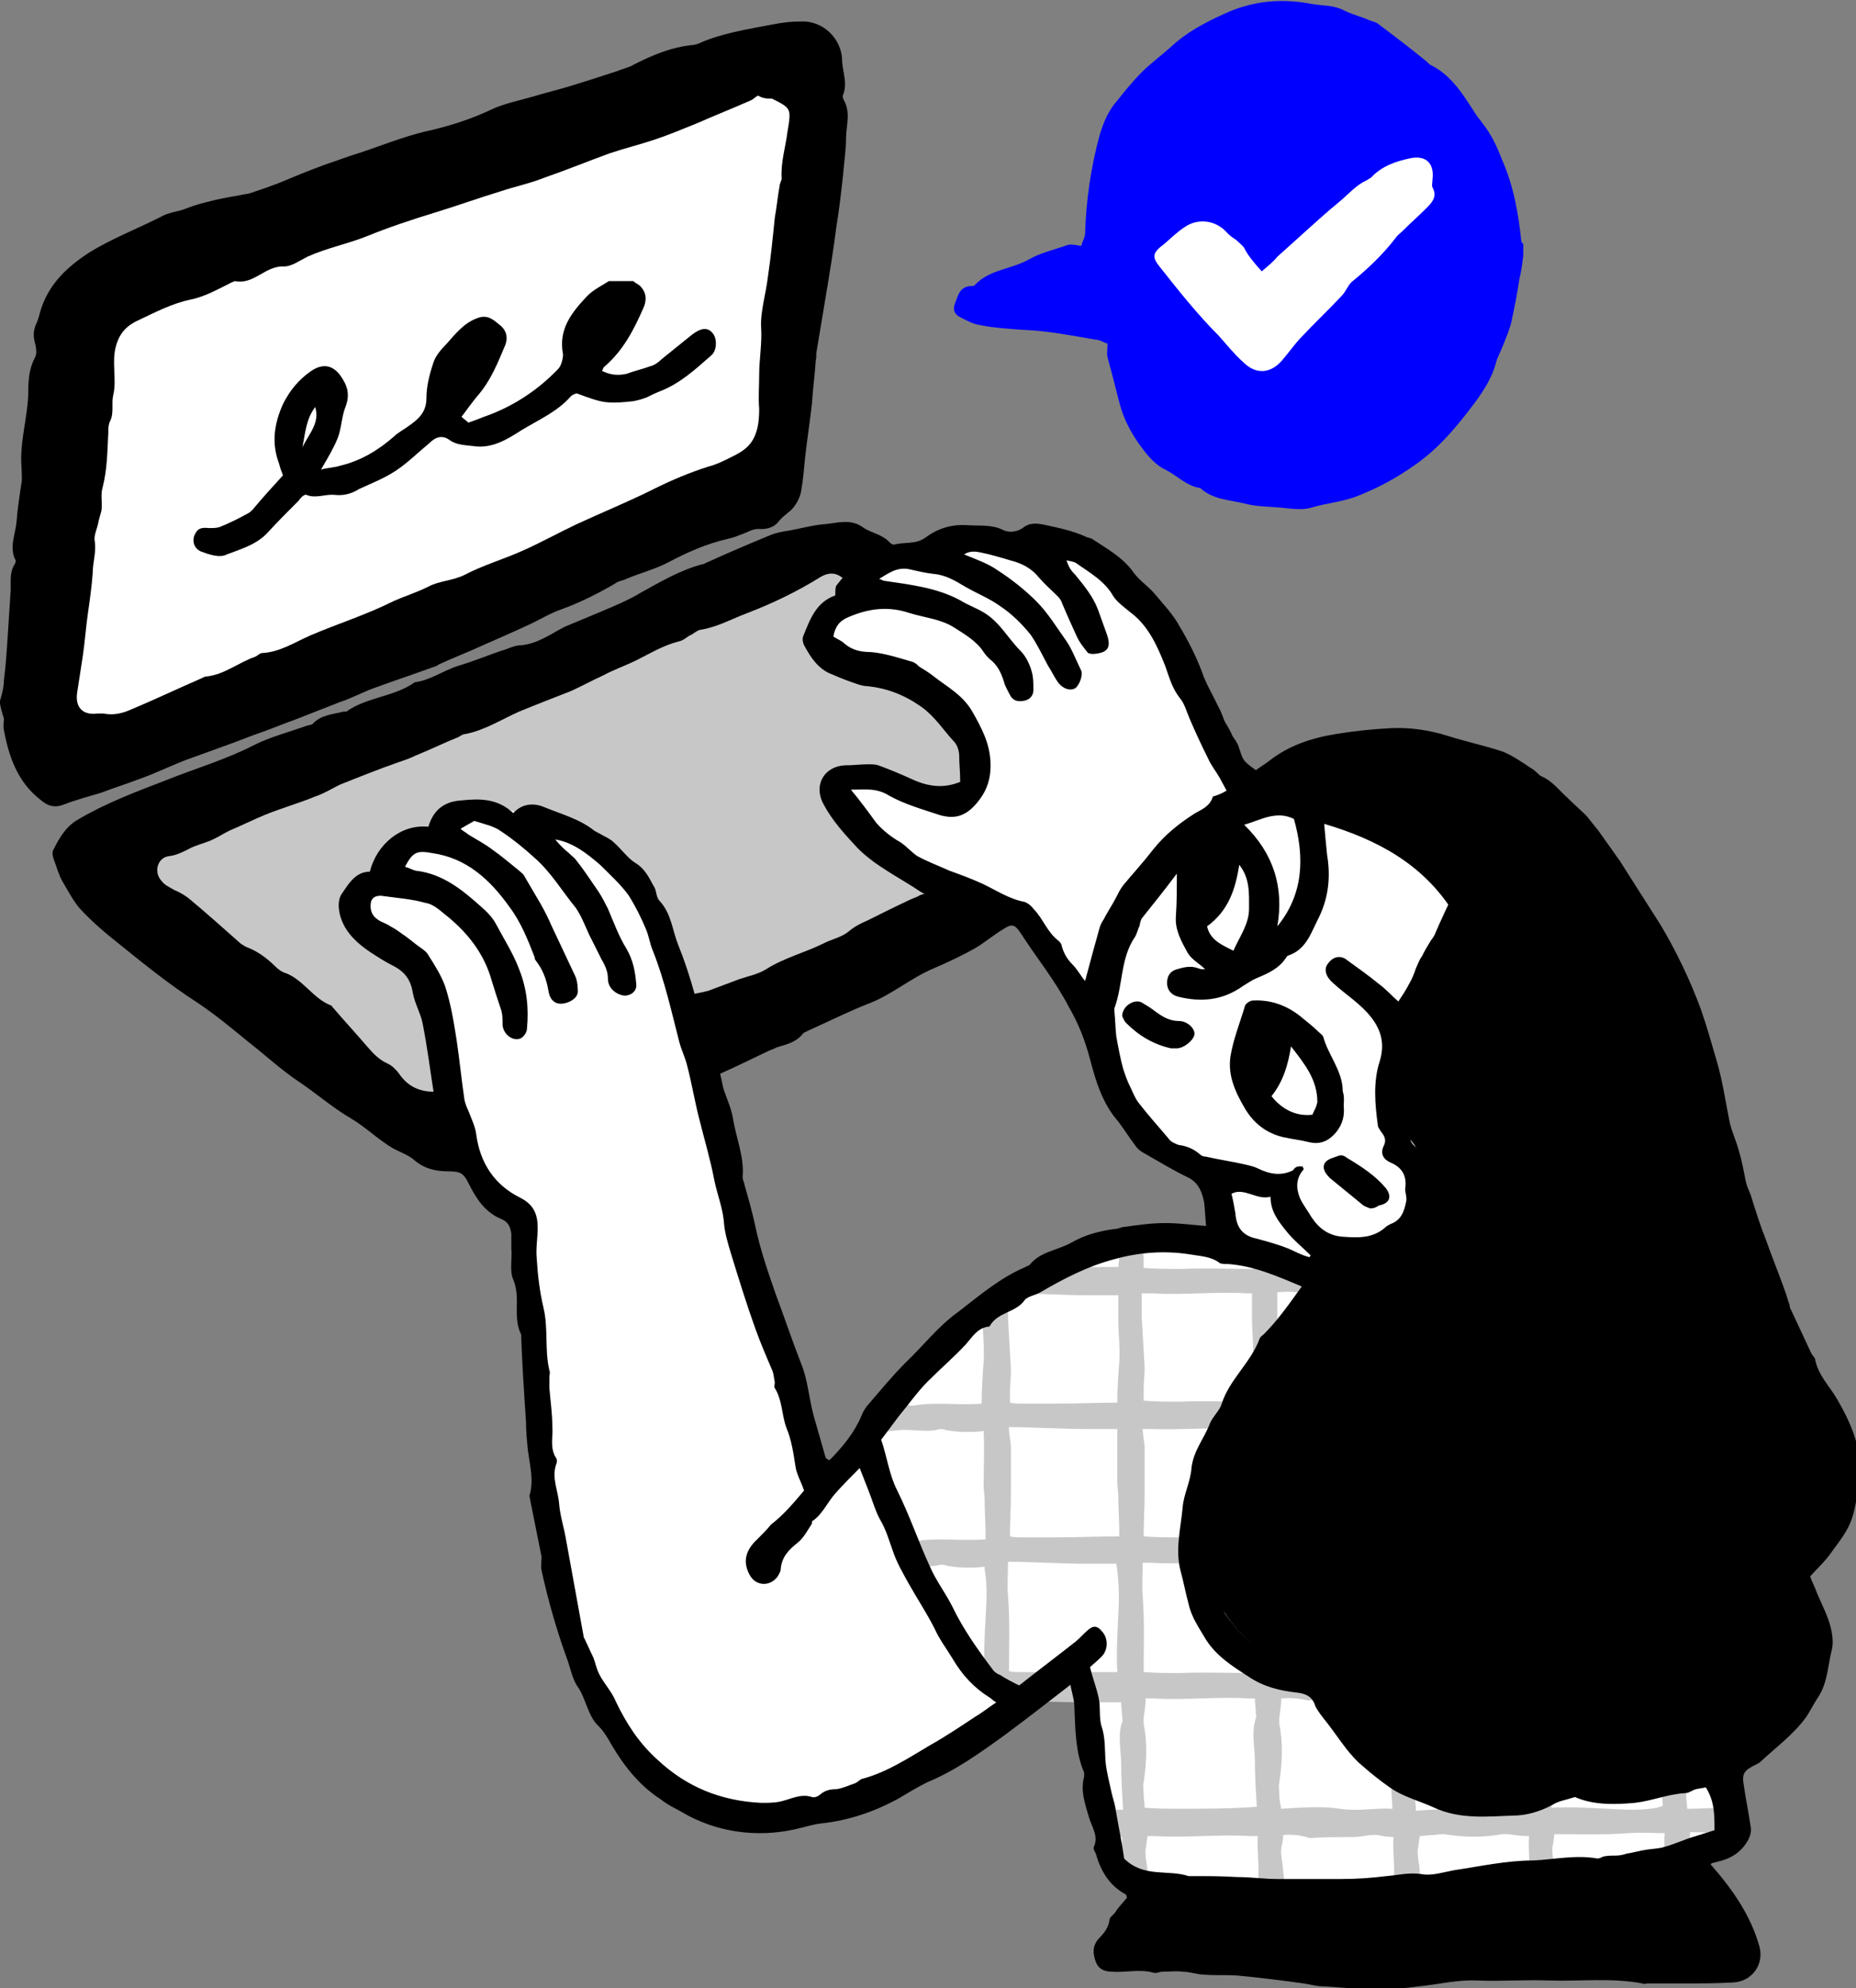 <svg xmlns="http://www.w3.org/2000/svg" xmlns:xlink="http://www.w3.org/1999/xlink" id="_x3C_Layer_x3E_" x="0px" y="0px" viewBox="0 0 190.2 203.7" style="enable-background:new 0 0 190.2 203.7;" xml:space="preserve"><rect x="0" y="0" width="190.2" height="203.7" fill="#808080" stroke="none"/><style type="text/css">	.st0{fill:#FFFFFF;}	.st1{fill:#C7C7C7;}	.st2{fill:#0000FF;}	.st3{opacity:0.25;fill:#FFFFFF;}	.st4{opacity:0.37;fill:#FFFFFF;}</style><g>	<path class="st2" d="M156.1,25v1.2c-0.1,0.8-0.2,1.6-0.4,2.4c-0.2,1.4-0.5,2.9-0.8,4.3c-0.2,0.9-0.6,1.8-1,2.8  c-0.2,0.5-0.5,1-0.6,1.5c-0.4,1.5-1.3,2.9-2.2,4.1c-1.8,2.4-3.7,4.7-6.2,6.4c-1.7,1.2-3.5,2.2-5.5,3c-1.6,0.7-3.3,0.8-5,1.3  c-1,0.3-2.1,0.1-3.2,0c-1.2-0.1-2.5-0.1-3.6-0.4c-1.6-0.4-3.3-0.4-4.6-1.6c-1.4-0.2-2.4-1.3-3.6-1.9c-0.7-0.3-1.4-1-1.9-1.6  c-1.3-1.6-2.3-3.3-2.8-5.3c-0.4-1.6-0.8-3.1-1.2-4.6c-0.1-0.4,0-0.9,0-1.4c-0.4-0.1-0.8-0.4-1.2-0.4c-2.4-0.4-4.8-0.9-7.3-1  c-1.5-0.1-3.1-0.2-4.6-0.5c-0.7-0.1-1.4-0.5-2-0.8c-0.6-0.3-0.8-0.8-0.5-1.5c0.3-0.8,0.5-1.7,1.7-1.7c0.1,0,0.2,0,0.3-0.1  c1.5-1.6,3.7-1.6,5.5-2.6c1.2-0.7,2.6-1,4-1.5c0.4-0.1,0.9,0,1.4,0.1c0.1-0.4,0.4-0.9,0.4-1.3c0.1-3.4,0.6-6.8,1.5-10.1  c0.4-1.3,0.9-2.5,1.8-3.5c0.8-1,1.6-2,2.5-2.9c0.9-0.9,2-1.7,3-2.6c1.6-1.5,3.5-2.5,5.5-3.4c2.8-1.3,5.8-1.6,8.9-1  c1.1,0.2,2.3,0.1,3.4,0.7c0.8,0.4,1.7,0.6,2.6,1c0.3,0.1,0.7,0.2,0.9,0.4c1.6,1.2,3.3,2.5,4.9,3.8c0.1,0.1,0.2,0.2,0.3,0.3  c2.3,1.1,3.5,3.2,4.8,5.2c0.2,0.3,0.4,0.5,0.6,0.8c0.9,1.1,1.5,2.4,2,3.7c1.2,2.7,1.7,5.5,2,8.4C155.9,24.8,156,24.9,156.1,25z"></path>	<path class="st0" d="M129.3,27.8c0.7-0.6,1.2-1,1.6-1.5c1-0.9,2-1.8,3-2.7c1-0.9,2.1-1.9,3.2-2.8c1-0.8,1.8-1.8,2.9-2.3  c0.2-0.1,0.3-0.2,0.5-0.3c1.1-1.2,2.6-1.7,4.1-2c1.6-0.3,2.4,0.6,2.2,2.2c0,0.3-0.1,0.6,0,0.8c0.5,0.9,0,1.5-0.6,2.1  c-0.8,0.8-1.6,1.5-2.4,2.3c-0.3,0.3-0.6,0.5-0.8,0.8c-1.3,1.7-2.9,3.2-4.5,4.5c-0.4,0.4-0.6,1-1,1.4c-1.3,1.4-2.8,2.8-4.1,4.2  c-0.7,0.7-1.3,1.6-2,2.4c-1.2,1.4-2.7,1.5-4,0.2c-0.9-0.8-1.7-1.8-2.5-2.7c-2.2-2.2-4.1-4.6-6-7c-0.9-1.1-0.8-1.5,0.4-2.4  c0.7-0.6,1.4-1.3,2.2-1.8c1.4-0.9,3.2-0.6,4.3,0.7c0.3,0.3,0.6,0.5,0.9,0.7c0.3,0.3,0.6,0.5,0.8,0.8  C127.9,26.2,128.5,26.9,129.3,27.8z"></path>	<path d="M88,55.4c-2.3-0.4-10.3,0.7-27.6,8.8C43,72.2,8.8,84.8,7.7,86.1c-1.2,1.3-1.8,3.3,1.8,6.7c3.6,3.4,32.6,26.4,35.7,26.3  c3.1-0.1,50.6-21.7,55.6-24.3c4.9-2.7,16.4-10.2,15.4-13.1C115,78.7,89.6,55.7,88,55.4z"></path>	<path d="M82.5,4c3.1,0.1,4.2,5.8,2.2,19.9c-1.9,14-2.4,26.3-4.5,27.5c-2.1,1.2-47.9,19.4-55.1,22.5C18,77,7.4,82.8,3.9,79.6  c-3.4-3.3-0.1-44.7,1.5-47.6c1.6-3,4.5-7.2,14.2-9.6C29.3,20,77.5,3.8,82.5,4z"></path>	<path class="st0" d="M79.1,10.1c2,1,2,1,1.6,3.4c-0.2,1.6-0.7,3.1-0.6,4.8c0,0.2-0.2,0.5-0.2,0.7c-0.2,1.1-0.3,2.2-0.5,3.3  c-0.2,2-0.4,4-0.7,6c-0.2,1.8-0.8,3.6-0.7,5.3c0.1,1.6-0.2,3.2-0.2,4.8c0,1.2-0.1,2.3,0,3.5c0,1.5-0.2,3.2-1.6,4.2  c-0.4,0.3-0.8,0.5-1.2,0.7c-0.8,0.4-1.6,0.8-2.4,1c-1.9,0.6-3.8,1.4-5.6,2.3c-2.6,1.3-5.3,2.4-7.9,3.6c-1.9,0.9-3.7,1.9-5.5,2.7  c-2,0.9-4.1,1.5-6,2.5c-1.2,0.6-2.6,0.6-3.7,1.2c-1.2,0.6-2.5,1-3.6,1.5c-2.8,1.4-5.7,2.3-8.5,3.5c-1.6,0.7-3.1,1.7-4.9,1.8  c-0.3,0-0.5,0.3-0.8,0.4c-1.7,0.6-3.1,1.8-4.9,2c-0.3,0-0.5,0.2-0.8,0.3c-2.3,1-4.6,2.1-7,3.1c-0.9,0.4-1.8,0.6-2.8,0.4  c-0.2,0-0.4,0-0.6,0c-1.5,0.2-2.3-0.6-2.1-2.1c0.2-1.3,0.4-2.6,0.6-3.9c0.2-1.4,0.3-2.8,0.5-4.2c0.2-1.4,0.4-2.8,0.5-4.2  c0-1.1,0.4-2.2,0.2-3.3c-0.1-0.6,0.3-1.3,0.4-2c0.1-0.4,0.2-0.7,0.3-1.1c0.1-0.8-0.1-1.6,0.1-2.3c0.5-1.9,0.5-3.8,0.6-5.7  c0-0.4,0-0.8,0.2-1.2c0.4-0.8,0.1-1.8,0.3-2.6c0.4-1.7-0.2-3.4,0.3-5.1c0.4-1.4,1.2-2.1,2.3-2.6c1.7-0.8,3.4-1.7,5.3-2.1  c1.5-0.3,2.9-1.1,4.3-1.8c0.1,0,0.2-0.1,0.3-0.1c1.9,0.4,3.1-1.6,5-1.5c0.8,0,1.6-0.6,2.4-1c2-0.9,4.1-1.3,6.1-2.1  c2.2-0.9,4.6-1.7,6.9-2.4c2.3-0.7,4.5-1.5,6.8-2.2c1.5-0.5,3-0.8,4.5-1.4c2.3-0.8,4.5-1.7,6.7-2.5c1.5-0.5,3.1-0.9,4.6-1.4  c1.5-0.5,2.9-1.1,4.4-1.7c1.8-0.8,3.6-1.5,5.4-2.3c0.3-0.1,0.5-0.4,0.8-0.5C78.2,10.1,78.6,10.1,79.1,10.1z"></path>	<path class="st1" d="M109.3,82.5c-1.8,0.9-3.6,1.8-5.3,2.8c-1.5,0.9-2.9,1.8-4.3,2.8c-0.4,0.3-0.8,0.8-1.3,1  c-0.7,0.3-1.1,0.9-1.6,1.4c-0.7,0.6-1.6,0.9-2.5,1.2c-0.3,0.2-0.7,0.3-1.1,0.5c-1.5,0.7-2.9,1.4-4.3,2.1c-0.7,0.3-1.3,0.6-1.9,1.1  c-0.7,0.6-1.7,0.8-2.5,1.2c-2,1-4.1,1.5-6,2.7c-0.8,0.5-1.8,0.7-2.7,1c-1.1,0.4-2.1,0.8-3.2,1.2c-0.7,0.2-1.5,0.3-2.3,0.5  c-1.2,0.4-2.3,0.8-3.4,1.3c-2,0.9-4,1.8-5.9,2.7c-2,0.9-4,1.8-6,2.6c-2.2,0.9-4.4,1.7-6.6,2.5c-1.1,0.4-2.2,0.6-3.3,0.7  c-1.7,0.2-3.2-0.3-4.2-1.8c-0.3-0.4-0.7-0.8-1.1-1c-0.9-0.4-1.5-1-2.1-1.7c-1.2-1.4-2.4-2.7-3.6-4.1c-0.1-0.1-0.1-0.2-0.2-0.2  c-1.8-0.7-2.8-2.6-4.6-3.3c-0.4-0.1-0.8-0.4-1.1-0.7c-0.9-0.9-1.9-1.6-3-2c-0.2-0.1-0.3-0.2-0.5-0.3c-1.8-1.6-3.6-3.2-5.4-4.7  c-0.4-0.3-0.9-0.6-1.4-0.8c-0.5-0.3-1-0.5-1.3-0.9c-0.9-0.9-0.5-2.5,0.8-2.6c0.7-0.1,1.3-0.4,1.9-0.7c0.7-0.4,1.6-0.6,2.3-0.9  c0.7-0.3,1.3-0.7,1.9-1c1.2-0.5,2.4-1.1,3.6-1.6c1.7-0.7,3.5-1.2,5.2-1.9c0.9-0.3,1.7-0.8,2.5-1.2c2-0.8,4-1.6,6-2.3  c0.6-0.2,1.2-0.4,1.8-0.7c1.5-0.6,2.9-1.3,4.4-1.9c0.2-0.1,0.4-0.3,0.7-0.3c2-0.4,3.7-1.5,5.5-2.3c1.7-0.7,3.5-1.4,5.3-2.1  c1.1-0.5,2.2-1.1,3.3-1.6c1.1-0.6,2.3-1,3.5-1.6c1.4-0.7,2.7-1.5,4.3-1.9c0.5-0.1,0.8-0.5,1.3-0.7c0.3-0.2,0.7-0.5,1-0.5  c1.7-0.3,3.1-1.1,4.7-1.7c2.6-1,5.1-2.2,7.5-3.7c0.7-0.4,1.4-0.5,2.1,0c0.7,0.4,1.3,0.8,2,1.3c0.3,0.2,0.6,0.4,0.7,0.7  c0.4,1.2,1.4,1.8,2.3,2.6c1.8,1.6,4,2.7,5.5,4.7c0.3,0.4,1,0.7,1.4,1c2.2,2,4.5,3.9,6.7,5.9c0,0,0.1,0.1,0.1,0.1  c1.5,1.9,3.4,3.5,4.7,5.6C109.3,81.3,109.3,81.9,109.3,82.5z"></path>	<path d="M118.8,192.6c-2.1,2.1-8.7,8.7-5.4,8.1c3.3-0.6,21.8,2.4,27.5,1.8c5.7-0.6,20.9-1.8,26.9-0.9c6,0.9,10.8,1.8,10.8-0.6  c0-2.4-5.7-11.1-5.7-11.1s-25.4,4.5-33.2,4.2C131.9,193.8,118.8,192.6,118.8,192.6z"></path>	<path class="st0" d="M172.8,191.1c-0.7,0-1.6,0.1-2.5,0.1c-0.8,0-1.6,0.1-2.5,0.2c-1.6,0.1-4.7,0.3-8.8,0.6  c-0.8,0.1-1.7,0.1-2.6,0.2c-3.4,0.2-7.3,0.4-11.2,0.6c-0.9,0-1.8,0.1-2.7,0.1c-3.8,0.2-7.6,0.3-11.1,0.4c-1,0-1.9,0-2.8,0.1  c-4.8,0.1-8.8,0.1-11.1-0.2c-0.7-0.1-1.2-0.2-1.6-0.3c-0.4-0.1-0.7-0.4-1.1-0.7c-0.8-0.9-1.4-2.3-1.9-4.1c-0.3-0.9-0.5-1.8-0.7-2.8  c-0.8-3.6-1.2-7.9-1.4-11.1c-0.1-1.1-0.1-2-0.2-2.8c-0.1-1.3-0.1-2.1-0.1-2.1l-2.5,2.1l-3.1,2.6l-0.4,0.4c0,0-0.2-0.1-0.5-0.4  c-0.6-0.5-1.9-1.6-3.4-3.2c-1-1.1-2.1-2.3-3.3-3.9c-1.2-1.6-2.6-4.1-3.9-6.8c-0.4-0.9-0.9-1.8-1.3-2.7c-1-2.2-1.9-4.4-2.6-6.2  c-1-2.4-1.6-4-1.6-4s1.3-1.6,3-3.8c1-1.3,2.2-2.8,3.3-4.3c1-1.3,3.3-3.2,6.2-5c0.8-0.5,1.7-1,2.6-1.6c0.1-0.1,0.2-0.1,0.4-0.2  c1.7-0.9,3.5-1.8,5.3-2.6c1.9-0.8,3.8-1.5,5.7-2c0.8-0.2,1.6-0.4,2.4-0.6c1.5-0.3,2.9-0.5,4.2-0.5c1.8-0.1,4.3,0.3,7.2,0.9  c0.8,0.2,1.6,0.3,2.5,0.5c2.3,0.5,4.7,1.1,7.2,1.8c2.7,0.8,5.6,1.6,8.3,2.4c3.5,1.1,6.8,2.2,9.7,3.1c0.9,0.3,1.8,0.6,2.7,0.9  c4.3,1.5,7.2,2.5,7.2,2.5s0.5,1.9,1.2,4.9c0.2,0.8,0.4,1.6,0.6,2.5c0.7,2.8,1.5,6.1,2.4,9.7c0.9,3.8,1.9,7.8,2.8,11.7  c0.3,1.3,0.6,2.5,0.9,3.8c0.2,0.9,0.4,1.8,0.6,2.7c1.1,4.6,2,8.6,2.5,11.2c0.3,1.3,0.4,2.2,0.4,2.6c0,0.1,0,0.1,0,0.2  C177.5,190.6,176.2,191,172.8,191.1z"></path>	<path class="st1" d="M177.3,187.8c0-0.4-0.2-1.3-0.4-2.6c-1.2,0-2.5,0.1-3.7,0.1c-0.1,0-0.2,0-0.3,0c0-0.5-0.1-0.9-0.1-1.4  c0-0.4-0.1-0.8,0-1.2c0.3-2,0.4-4,0-6c0-0.2,0-0.4,0-0.6c0.1-0.7,0.2-1.4,0.2-2c0.5-0.1,1-0.1,1.5,0c-0.2-0.9-0.4-1.8-0.6-2.7  c-0.2,0-0.4,0-0.6,0c-0.1,0-0.2,0-0.3,0c0-1.2,0-2.5,0-3.8c-0.9-3.9-1.9-7.9-2.8-11.7c0,0.4,0,0.7,0,1.1c0,0.1,0,0.2,0,0.3  c-0.1,0-0.2,0-0.3,0c-1.7,0.3-3.4,0.2-5.1,0.1c-2-0.1-3.9-0.2-5.8-0.1c0-1.5,0.1-2.9,0.1-4.4c0-1.5,0-3,0-4.5c0-0.7-0.2-1.4-0.2-2  c2.6,0,5.2,0,7.8-0.1c0.4,0,0.8,0,1.2,0c-0.2-0.9-0.4-1.7-0.6-2.5c-0.8,0-1.6,0-2.5-0.1c-2-0.1-3.9-0.2-5.9-0.1c0-0.3,0-0.7,0-1  c0-0.8,0.1-1.5,0.1-2.3c0-1.3-0.1-2.6-0.2-3.8c-0.8-0.3-1.7-0.6-2.7-0.9c0,1.3,0.1,2.6,0.1,3.9c-0.1,1.4-0.2,2.8-0.2,4.3  c-0.5,0-1,0.1-1.6,0.1c-0.1,0-0.3,0.1-0.4,0c-1.5-0.5-2.9-0.1-4.4-0.1c-1.5,0-3.1,0.1-4.6,0.2c0-0.5,0-0.9,0.1-1.4  c0-0.8,0.1-1.5,0.1-2.3c-0.1-1.7-0.2-3.5-0.3-5.2c0-0.8,0-1.7,0-2.5c0.5,0,1-0.1,1.5-0.1c-2.7-0.9-5.5-1.7-8.2-2.4  c-0.3,0-0.5,0-0.8-0.1c-2-0.3-4-0.1-6,0c-0.1,0-0.2,0-0.3,0c0-0.3,0-0.6,0-0.9c0-0.3,0-0.6-0.1-0.9c-0.9-0.2-1.7-0.4-2.5-0.5  c0,0.8,0,1.5-0.1,2.3c-2.4,0-4.9-0.1-7.3,0c-1.3,0-2.6,0-3.9-0.1c0-0.3,0-0.5,0-0.8c0-0.6-0.1-1.2-0.1-1.8  c-0.8,0.2-1.6,0.4-2.4,0.6c0,0.6,0,1.3-0.1,1.9c-1.9,0-3.7,0-5.6,0.1c-1.9,0.8-3.7,1.7-5.3,2.6c2.6,0,5.3,0.2,7.9,0.2c1,0,2,0,3,0  c0,0.8,0,1.7,0,2.5c0,1.4,0.2,2.9,0.1,4.3c-0.1,1.4-0.2,2.8-0.2,4.2c-2.1,0-4.2,0.1-6.3,0.1c-1.2,0-2.3,0-3.5,0  c-0.4,0-0.8,0-1.2-0.1c0-0.4,0-0.7,0-1.1c0-0.8,0.1-1.5,0.1-2.3c-0.1-1.7-0.2-3.5-0.3-5.2c0-0.8,0-1.6,0-2.4  c-0.9,0.5-1.8,1-2.6,1.6c0,0.3,0,0.6,0,0.9c0,1.4,0.2,2.9,0.1,4.3c-0.1,1.4-0.2,2.8-0.2,4.3c-2.3,0.2-4.7-0.2-7,0.2  c-0.1,0-0.3,0-0.4,0c-0.7-0.3-1.3-0.3-2-0.3c-1.7,2.2-3,3.8-3,3.8s0.6,1.6,1.6,4c0-0.9,0-1.9,0-2.8c0-0.7-0.2-1.4-0.2-2  c0.9,0,1.7-0.1,2.6-0.2c1.4-0.1,2.8,0.3,4.1-0.1c0.2,0,0.4,0,0.6,0.1c0.6,0.1,1.3,0.2,1.9,0.2c0.7,0,1.4,0,2-0.1  c0.1,1.9,0,3.7,0,5.6c0,0.4,0.1,0.9,0.1,1.3c0,1.3,0.1,2.5,0.1,3.8c0,0.1,0,0.3,0,0.4c-2.4,0.2-4.9-0.2-7.3,0.2c-0.1,0-0.3,0-0.4,0  c-0.3-0.1-0.5-0.2-0.8-0.2c0.4,0.9,0.8,1.8,1.3,2.7c0.9,0.1,1.8,0.1,2.6-0.1c0.2,0,0.4,0,0.6,0.1c0.6,0.1,1.3,0.2,1.9,0.2  c0.7,0,1.4,0,2-0.1c0,0.1,0,0.1,0,0.2c0.3,1.7,0.2,3.4,0.1,5.1c-0.1,1.8-0.2,3.6-0.1,5.3c1.5,1.6,2.8,2.7,3.4,3.2  c0.3,0,0.6,0,0.9,0c1.9,0,3.9,0.1,5.8,0.1c0.2,0,0.5,0,0.7,0c1.1,0,2.1,0,3.2,0c0,0.5,0.1,1.1,0.1,1.6c0,0.1,0.1,0.3,0,0.4  c-0.5,1.5-0.1,2.9-0.1,4.4c0,1.5,0.1,3.1,0.2,4.6c-0.9,0-1.8,0-2.7,0c0.2,1,0.4,2,0.7,2.8c0.6,0,1.3,0,1.9,0  c-0.1,1.4,0.1,2.7,0,4.1c0.3,0.4,0.7,0.6,1.1,0.7c0.4,0.1,0.9,0.2,1.6,0.3c0-0.5,0-1-0.1-1.4c0-0.8-0.3-1.7-0.2-2.5  c0.1-0.4,0.1-0.8,0.2-1.3c0.3,0,0.5,0,0.8,0c3.2,0.2,6.5-0.2,9.7,0c0.3,0,0.5,0,0.8,0c-0.1,1.6,0.2,3.2,0,4.8c0,0.2,0,0.3-0.1,0.5  c0.9,0,1.8,0,2.8-0.1c0-0.5,0-1-0.1-1.5c0-0.8-0.3-1.7-0.2-2.5c0.1-0.4,0.2-0.9,0.2-1.3c0.9-0.1,1.8,0,2.7,0.3c0,0,0.1,0,0.1,0  c1.5-0.1,2.9-0.1,4.4-0.1c0.8,0,1.7-0.3,2.5-0.2c0.5,0.1,1,0.2,1.6,0.2c-0.1,1.6,0.2,3.2,0,4.8c0.9,0,1.8-0.1,2.7-0.1  c0-0.3,0-0.7,0-1c0-0.8-0.3-1.7-0.2-2.5c0.1-0.4,0.1-0.9,0.2-1.3c0.4,0,0.8-0.1,1.2-0.1c0.4,0,0.8-0.1,1.2-0.1c2,0.3,4,0.4,6,0  c0.2,0,0.4,0,0.6,0c0.7,0.1,1.4,0.2,2,0.2c0.1,0,0.2,0,0.2,0c-0.1,1.4,0.1,2.7,0,4.1c0.9-0.1,1.8-0.1,2.6-0.2c0-0.1,0-0.2,0-0.3  c0-0.8-0.3-1.7-0.2-2.5c0.1-0.4,0.1-0.8,0.2-1.3c2.5,0,5,0.1,7.6-0.1c1.2-0.1,2.4,0,3.7,0c-0.1,1.1,0,2.2,0,3.3  c0.9,0,1.8-0.1,2.5-0.1c-0.1-0.6-0.2-1.3-0.1-1.9c0.1-0.5,0.2-0.9,0.2-1.4c1.4,0,2.9,0.1,4.3,0.1  C177.3,188,177.3,187.9,177.3,187.8z M103.2,146.2c2.7,0,5.5,0.2,8.2,0.2c1,0,2,0,3.1,0c0,1.8,0,3.7,0,5.5c0,0.4,0.1,0.9,0.1,1.3  c0,1.3,0.1,2.5,0.1,3.8c0,0.1,0,0.3,0,0.4c-2.2,0-4.4,0.1-6.5,0.1c-1.2,0-2.3,0-3.5,0c-0.4,0-0.8,0-1.2-0.1c0-1.5,0.1-3,0.1-4.5  c0-1.5,0-3,0-4.5c0-0.7-0.2-1.4-0.2-2V146.2z M114.6,165.5c-0.1,2-0.2,3.9-0.1,5.8c-1.3,0-2.6,0-4,0c-0.8,0-1.7,0-2.5,0  c-1.2,0-2.4,0-3.5,0c-0.4,0-0.7,0-1.1-0.1c0-2.6,0.1-5.2-0.1-7.7c-0.1-1.1,0-2.3,0-3.5c2.7,0,5.4,0.2,8.1,0.2c1,0,2,0,3,0  C114.7,162.1,114.7,163.8,114.6,165.5z M128.3,171.4c-2.5,0-4.9-0.1-7.4,0c-1.2,0-2.4,0-3.7-0.1c0-2.6,0.1-5.2-0.1-7.8  c-0.1-1.1,0-2.2,0-3.4c0.3,0,0.6,0,0.9,0c3.2,0.2,6.5-0.2,9.7,0c0.2,0,0.4,0,0.5,0c0.3,1.8,0.2,3.5,0.1,5.2  C128.3,167.5,128.3,169.5,128.3,171.4z M128.4,157c0,0.2,0,0.3,0,0.5c-2.5,0-5-0.1-7.4,0c-1.3,0-2.5,0-3.8-0.1c0-1.5,0.1-3,0.1-4.5  c0-1.5,0-3,0-4.5c0-0.7-0.2-1.4-0.2-2c0.3,0,0.7,0,1,0c3.2,0.1,6.5-0.2,9.7,0c0.2,0,0.4,0,0.5,0c0,1.8,0,3.6,0,5.5  c0,0.4,0.1,0.9,0.1,1.3C128.4,154.5,128.4,155.8,128.4,157z M117,132.5c0.4,0,0.7,0,1.1,0c3.2,0.2,6.5-0.2,9.7,0c0.2,0,0.3,0,0.5,0  c0,0.8,0,1.6,0,2.5c0,1.4,0.2,2.9,0.1,4.3c-0.1,1.4-0.2,2.9-0.2,4.3c-2.4,0-4.8-0.1-7.2,0c-1.3,0-2.5,0-3.8-0.1c0-0.4,0-0.7,0-1.1  c0-0.8,0.1-1.5,0.1-2.3c-0.1-1.7-0.2-3.5-0.3-5.2C117,134.1,117,133.3,117,132.5z M121,185.3c-1.2,0-2.5,0-3.7-0.1  c0-0.5-0.1-0.9-0.1-1.4c0-0.4-0.1-0.8,0-1.2c0.3-2,0.4-4,0-6c0-0.2,0-0.4,0-0.6c0.1-0.7,0.2-1.3,0.2-2c0.3,0,0.5,0,0.8,0  c3.2,0.2,6.5-0.2,9.7,0c0.2,0,0.4,0,0.7,0c0,0.5,0.1,1,0.1,1.6c0,0.1,0.1,0.3,0,0.4c-0.5,1.5-0.1,2.9-0.1,4.4  c0,1.6,0.1,3.1,0.2,4.7C126.1,185.3,123.5,185.3,121,185.3z M142.2,171.5c-1.7-0.1-3.3,0.2-4.9,0c-2-0.3-4-0.1-6,0  c0-2.6,0-5.2-0.2-7.8c-0.1-1.1,0-2.3,0-3.5c0.9-0.1,1.9,0,2.8,0.3c0,0,0.1,0,0.1,0c1.5,0,2.9-0.1,4.4-0.1c0.8,0,1.7-0.3,2.5-0.2  c0.4,0.1,0.9,0.1,1.3,0.2c0,0,0,0.1,0,0.1c0.3,1.7,0.2,3.4,0.1,5.1C142.2,167.5,142.2,169.5,142.2,171.5z M142.3,157  c0,0.2,0,0.4,0,0.6c-1.7-0.1-3.3,0.2-5,0c-2-0.3-4-0.1-6,0c-0.1,0-0.1,0-0.2,0c0-1.5,0.1-3,0.1-4.6c0-1.5,0-3,0-4.5  c0-0.7-0.2-1.4-0.2-2c1-0.2,2-0.2,2.9,0.1c0,0,0.1,0,0.1,0c1.5,0,2.9-0.1,4.4-0.1c0.8,0,1.7-0.3,2.5-0.2c0.4,0.1,0.9,0.1,1.3,0.2  c0.1,1.8,0,3.7,0,5.5c0,0.4,0.1,0.9,0.1,1.3C142.3,154.5,142.3,155.8,142.3,157z M130.9,132.4c1-0.1,2-0.1,3,0.2c0,0,0.1,0,0.1,0  c1.5,0,2.9-0.1,4.4-0.1c0.8,0,1.7-0.3,2.5-0.2c0.4,0.1,0.8,0.1,1.3,0.2c0,0.8,0,1.7,0,2.5c0,1.4,0.2,2.9,0.1,4.3  c-0.1,1.5-0.3,2.9-0.2,4.4c-1.6-0.1-3.2,0.2-4.8,0c-2-0.3-4-0.1-6,0c-0.1,0-0.1,0-0.2,0c0-0.4,0-0.8,0-1.2c0-0.8,0.1-1.5,0.1-2.3  c-0.1-1.7-0.2-3.5-0.3-5.2C130.9,134.1,130.9,133.3,130.9,132.4z M137.3,185.3c-2-0.3-4-0.1-6,0c-0.1-0.5-0.2-1-0.2-1.5  c0-0.4-0.1-0.8,0-1.2c0.3-2,0.4-4,0-6c0-0.2,0-0.4,0-0.6c0.1-0.7,0.2-1.4,0.2-2c0.9-0.1,1.8,0,2.7,0.2c0,0,0.1,0,0.1,0  c1.5-0.1,2.9-0.1,4.4-0.1c0.8,0,1.7-0.3,2.5-0.2c0.5,0.1,1,0.2,1.5,0.2c0,0.5,0.1,1.1,0.1,1.6c0,0.1,0.1,0.3,0,0.4  c-0.5,1.5-0.1,2.9-0.1,4.4c0,1.6,0.1,3.2,0.2,4.8C140.8,185.2,139.1,185.6,137.3,185.3z M156.1,171.4c-0.6,0-1.2,0.1-1.7,0.1  c-0.1,0-0.3,0.1-0.4,0c-1.5-0.5-2.9-0.1-4.4-0.1c-1.5,0-3,0.1-4.5,0.2c0-2.7,0.1-5.3-0.1-8c-0.1-1.1,0-2.3,0-3.4  c0.4,0,0.9-0.1,1.3-0.1c0.4,0,0.8-0.1,1.2,0c2,0.3,4,0.4,6,0c0.2,0,0.4,0,0.6,0c0.7,0.1,1.4,0.2,2,0.2c0.3,1.8,0.2,3.5,0.1,5.2  C156.1,167.5,156.1,169.4,156.1,171.4z M144.9,146.3c0.5,0,1-0.1,1.4-0.1c0.4,0,0.8-0.1,1.2,0c2,0.3,4,0.4,6,0c0.2,0,0.4,0,0.6,0  c0.7,0.1,1.4,0.2,2,0.2c0,1.8,0,3.7,0,5.5c0,0.4,0.1,0.9,0.1,1.3c0,1.3,0.1,2.5,0.1,3.8c0,0.1,0,0.3,0,0.5c-0.6,0-1.2,0.1-1.8,0.1  c-0.1,0-0.3,0.1-0.4,0c-1.5-0.5-2.9-0.1-4.4-0.1c-1.5,0-3.1,0.1-4.6,0.2c0-1.6,0.1-3.2,0.1-4.8c0-1.5,0-3,0-4.5  C145.1,147.7,144.9,147.1,144.9,146.3L144.9,146.3z M154.4,185.4c-0.1,0-0.3,0.1-0.4,0c-1.5-0.5-2.9-0.1-4.4-0.1  c-1.5,0-3,0.1-4.5,0.2c0-0.5-0.1-1.1-0.1-1.6c0-0.4-0.1-0.8-0.1-1.2c0.3-2,0.4-4,0-6c0-0.2,0-0.4,0-0.6c0.1-0.7,0.2-1.3,0.2-2  c0.4,0,0.8-0.1,1.2-0.1c0.4,0,0.8-0.1,1.2-0.1c2,0.3,4,0.4,6,0c0.2,0,0.4,0,0.6,0c0.7,0.1,1.4,0.2,2,0.2c0,0,0.1,0,0.1,0  c0,0.5,0.1,1.1,0.1,1.6c0,0.1,0.1,0.3,0,0.4c-0.5,1.5-0.1,2.9-0.1,4.4c0,1.5,0.1,3.1,0.2,4.6C155.8,185.3,155.1,185.3,154.4,185.4z   M158.9,160.2c2.5,0,5.1,0.1,7.7-0.1c1.1-0.1,2.3,0,3.4,0c0,0.1,0,0.1,0,0.2c0.3,1.7,0.2,3.4,0.1,5.1c-0.1,1.9-0.2,3.8-0.1,5.8  c-0.1,0-0.1,0-0.2,0c-1.7,0.3-3.4,0.2-5.1,0.1c-1.9-0.1-3.8-0.2-5.7-0.1c0-2.5,0.1-5.1-0.1-7.6  C158.8,162.5,158.8,161.4,158.9,160.2z M169.8,185.2c-1.7,0.3-3.4,0.2-5.1,0.1c-1.9-0.1-3.8-0.2-5.7-0.1c0-0.4-0.1-0.9-0.1-1.3  c0-0.4-0.1-0.8-0.1-1.2c0.3-2,0.4-4,0-6c0-0.2,0-0.4,0-0.6c0.1-0.7,0.2-1.3,0.2-2c2.5,0,5,0.1,7.6-0.1c1.2-0.1,2.4,0,3.6,0  c0,0.6,0.1,1.2,0.1,1.7c0,0.1,0.1,0.3,0,0.4c-0.5,1.5-0.1,2.9-0.1,4.4c0,1.5,0.1,3,0.2,4.5C170.2,185.1,170,185.1,169.8,185.2z"></path>	<path class="st0" d="M37.1,90.9c-0.9,1.5,0.1,4.2,3,5.8c2.8,1.6,4,3.6,4.6,7.3c0.6,3.7,1.6,14.5,4,17c2.4,2.5,4.2,3.7,4.2,3.7  s1.6,35.1,6.4,47c4.8,11.9,12.1,16.1,19.9,14.5c7.8-1.6,25.2-11.1,25.2-11.1s-8.1-7.5-10.2-13.3c-2.1-5.8-5.4-13.9-5.4-13.9  l-4.6,4.5c0,0-9.9-32.7-11.2-38.7c-1.3-6-3.4-19.9-8.7-24.9c-5.2-5.1-9.7-4.8-9.7-4.8s-3.6-2.1-6.3-1.3c-2.7,0.7-3.4,2.5-3.4,2.5  s-2.2-0.4-3.7,1.2c-1.5,1.6-2.2,3.6-2.2,3.6S38,89.4,37.1,90.9z"></path>	<path class="st0" d="M113.4,106.9l-8.2-13.3c0,0-9-1.5-13.7-5.7c-4.8-4.2-5.7-5.2-4.5-6.9c1.2-1.6,10.6,3.4,12.1,0.7  c1.5-2.7,1.9-6.4-1.3-9.3c-3.3-2.8-13.7-5.1-13.4-7.5c0.3-2.4,3.9-3.4,3.4-3.4c-0.4,0-2.1-3.7,1.2-4.3c3.3-0.6,4.9-0.3,4.9-0.3  s3.3-3,5.8-2.5c2.5,0.4,5.2,0.7,5.2,0.7s5.5-1.2,9.7,3c4.2,4.2,13.6,22.1,13.6,22.1s23.4,5.1,23.7,5.5c0.3,0.4,9.6,19.9,9.6,20.3  c0,0.4-22.6,25.4-22.6,25.4l-13.1-4.6l-1.9-6.4c0,0-5.2-2.2-7.5-6.1C114.1,110.5,113.4,106.9,113.4,106.9z"></path>	<g>		<path d="M0,71.8c0.2-0.7,0.4-1.4,0.4-2.1c0.2-1.6,0.3-3.1,0.4-4.7c0.1-1.5,0.2-3,0.3-4.6c0-0.9-0.1-1.8,0.4-2.6   c0.1-0.1,0.1-0.3,0.1-0.4c-0.7-1.3,0-2.7,0.1-4c0.1-1.3,0.3-2.6,0.5-3.9c0.1-0.6,0-1.2,0-1.7C2,45.2,2.9,42.6,2.9,40   c0-1.1,0.1-2.3,0.7-3.4c0.2-0.4,0.1-1,0-1.4c-0.2-0.7-0.2-1.3,0.1-2C3.9,32.8,4,32.4,4.1,32c0.8-2.8,2.7-4.6,5-6.1   c2.4-1.5,5.1-2.5,7.6-3.8c0.6-0.3,1.3-0.4,2-0.6c0.8-0.3,1.6-0.6,2.5-0.8c1.1-0.3,2.2-0.5,3.4-0.7c0.3-0.1,0.7-0.1,1-0.2   c1.2-0.4,2.4-0.8,3.6-1.3c1.4-0.6,2.9-1.2,4.3-1.7c0.9-0.3,1.7-0.6,2.6-0.9c2.6-0.8,5.1-1.9,7.8-2.5c2.2-0.5,4.4-1.2,6.5-2.2   c1.3-0.6,2.8-0.9,4.2-1.3c1.3-0.4,2.6-0.7,3.9-1.1c1.6-0.5,3.2-1,4.7-1.5c0.5-0.2,0.9-0.3,1.4-0.5c2.1-1.1,4.2-2,6.5-2.2   c0.1,0,0.3-0.1,0.4-0.1c2.4-1.1,5.1-1.5,7.7-2c1-0.2,1.9-0.3,2.9-0.3c2.2-0.1,4.1,1.7,4.2,3.9c0,1.2,0.6,2.4,0.1,3.6   c-0.1,0.2,0,0.4,0.1,0.6c0.7,1.3,0.2,2.6,0.2,3.9c0,1.2-0.2,2.4-0.3,3.7c-0.2,1.8-0.4,3.6-0.7,5.4c-0.3,2.4-0.7,4.8-1.1,7.2   c-0.3,1.8-0.6,3.6-0.9,5.4c-0.1,0.3,0,0.7-0.1,1c-0.1,1.5-0.3,3-0.4,4.5c-0.2,1.8-0.5,3.7-0.7,5.5c-0.1,1.1-0.2,2.3-0.4,3.4   c-0.1,0.6-0.4,1.2-0.8,1.7c-0.4,0.5-1,0.8-1.4,1.3c-0.5,0.7-1.2,0.9-1.9,0.9c-0.8-0.1-1.3,0.3-1.9,0.5c-0.5,0.2-1,0.4-1.5,0.5   c-2.2,0.5-4.2,1.4-6.1,2.4c-1.3,0.7-2.9,1.1-4.3,1.7c-0.4,0.2-0.8,0.2-1.2,0.5c-1.7,1-3.5,1.9-5.4,2.6c-1.2,0.4-2.3,1.1-3.4,1.6   c-1.5,0.7-3.1,1.4-4.7,2.1c-1.5,0.7-3.1,1.3-4.6,2c0,0-0.1,0.1-0.1,0.1c-2.2,0.8-4.3,1.5-6.5,2.3c-1.1,0.4-2.2,1-3.4,1.4   c-1.5,0.6-3.1,1.2-4.6,1.8c-1.4,0.5-2.8,1.1-4.3,1.6c-2.3,0.9-4.6,1.7-6.8,2.5c-1.6,0.6-3.2,1.4-4.9,2c-1.3,0.5-2.6,0.9-3.9,1.4   c-1.3,0.4-2.5,0.7-3.8,1.2c-1,0.4-1.7,0.2-2.5-0.5c-2.3-1.8-3.2-4.4-3.7-7.1c-0.1-0.4,0-0.8,0-1.2C0.2,73,0.1,72.6,0,72.1   C0,72,0,71.9,0,71.8z M79,50.1c0.2-0.6,0.4-1.3,0.4-1.9c0.1-0.6,0-1.2,0.1-1.8c0.4-2.9,0.8-5.7,1.1-8.6c0.1-0.6,0.2-1.2,0.3-1.9   c0.3-2.6,0.7-5.2,1-7.9c0.3-2.5,1.2-4.8,1.1-7.4c0-0.3,0.1-0.7,0.2-1c0.1-0.3,0.1-0.6,0.2-0.8c0.1-0.9,0.1-1.9,0.1-2.8   c0-1.1,0.3-2.3,0.1-3.3c-0.2-0.9-0.1-1.7,0.1-2.5c0.1-0.8-0.7-1.6-0.5-2.6c0.4-1.8-0.7-2.7-2.5-2.3c-1.7,0.4-3.4,0.8-5.2,1.2   c-2.2,0.5-4.4,1-6.5,1.7c-2.9,1-5.7,2.2-8.6,3.4c-1.7,0.7-3.5,0.9-5.2,1.6c-1.8,0.8-3.7,1.2-5.6,1.8c-3.4,1.1-6.7,2.1-10.1,3.1   c-0.9,0.3-1.8,0.4-2.6,0.8c-2,1-4.3,1.3-6.3,2.4c-0.3,0.2-0.7,0.1-1,0.2c-0.3,0.1-0.7,0.1-1,0.2c-1.9,0.6-3.7,1.1-5.6,1.7   c-1.9,0.6-4,0.9-5.9,1.9c-1.4,0.7-2.9,1.1-4.3,1.8c-1.3,0.6-2.6,1.3-3.6,2.2c-2.1,1.9-2.7,4.6-3.1,7.3c-0.3,2.7-0.3,5.4-0.5,8.1   c0,0.6-0.1,1.3-0.1,1.9c-0.3,2.3-0.7,4.5-1,6.8c-0.2,1.8-0.2,3.5-0.3,5.3C4.1,60.8,4,62.9,3.9,65c-0.1,1.3,0,2.7-0.4,3.9   c-0.6,1.8,0.1,3.6-0.4,5.4C3,74.5,3.2,74.8,3.3,75c0.2,0.6,0.4,1.3,0.7,1.9c0.3,0.6,0.7,1.6,1.2,1.7c1,0.3,2.2,0.4,3.3-0.1   c1.7-0.7,3.4-1.2,5.1-1.8c0.3-0.1,0.6-0.3,0.9-0.4c2.2-0.9,4.4-1.8,6.6-2.7c1.2-0.5,2.4-0.9,3.5-1.3c1.6-0.7,3.2-1.6,4.9-2   c1.8-0.4,3.2-1.6,5.1-1.7c0.3,0,0.5-0.2,0.8-0.3c1.8-0.8,3.7-1.6,5.5-2.3c1.2-0.4,2.4-0.7,3.5-1.4c0.4-0.2,0.8-0.4,1.2-0.5   c1.9-0.5,3.7-1.1,5.4-2.3c0.7-0.5,1.7-0.7,2.5-1.1c0.7-0.3,1.5-0.5,2.2-0.8c2.3-1.2,4.6-2.4,7-3.6c0.2-0.1,0.4-0.2,0.6-0.2   c1.5-0.2,2.7-1,4.1-1.6c1.3-0.5,2.5-1.1,3.6-1.9c0.9-0.7,1.9-1.2,3-1.5c0.3-0.1,0.6-0.2,0.8-0.4c0.8-0.6,1.6-1,2.6-0.6   C77.8,50.2,78.2,50.1,79,50.1z"></path>		<path d="M115.5,194.4c-0.1-0.2-0.1-0.3-0.1-0.3c-1.7-0.9-2.6-2.4-3.1-4.2c-0.1-0.2-0.3-0.5-0.2-0.7c0.5-1.1-0.2-2-0.5-3   c-0.4-1.4-0.9-2.7-0.5-4.2c0-0.1,0-0.3,0-0.4c-0.9-2.1-0.9-4.4-1-6.7c0-0.8-0.3-1.6-0.4-2.3c-2.2,1.7-4.5,3.5-6.8,5.2   c-2.5,1.8-5,3.6-7.9,4.8c-1,0.5-2,1.1-3,1.7c-2.4,1.3-5,2.2-7.8,2.5c-0.9,0.1-1.8,0.4-2.7,0.6c-4,0.9-8.2,0.3-11.7-1.8   c-0.7-0.4-1.4-0.7-2-1.2c-2.2-1.4-3.8-3.4-5.1-5.6c-0.4-0.7-0.8-1.4-1.3-1.9c-1.2-1.1-1.3-2.8-2.2-4.1c-0.5-0.7-0.7-1.7-1-2.6   c-1.1-3-2-6.1-2.7-9.3c-0.1-0.5,0-1,0-1.4c-0.4-2-0.8-4-1.2-6c0-0.1-0.1-0.3,0-0.4c0.4-1.5,0-3-0.2-4.5c-0.1-1-0.2-2-0.2-3   c-0.2-3-0.4-6-0.5-8.9c-0.9-1.8,0-3.7-0.8-5.6c-0.4-0.9-0.1-2.1-0.2-3.2c0-0.5,0-1,0-1.5c-0.1-0.7-0.3-1.2-1-1.5   c-1.7-0.7-2.6-2.1-3.4-3.7c-0.5-1-0.8-1.2-2.1-1.2c-1.3,0-2.5-0.3-3.5-1.2c-0.6-0.5-1.5-0.8-2.2-1.2c-1.5-0.9-2.7-2.1-4.2-3   c-1.9-1.1-3.6-2.6-5.4-3.8c-1.8-1.2-3.4-2.7-5.2-4.1c-1.7-1.4-3.4-2.8-5.2-4c-2.8-1.8-5.4-3.9-8-6c-1.4-1.1-2.8-2.3-4-3.6   c-0.7-0.8-1.2-1.8-1.8-2.8c-0.4-0.7-0.6-1.5-0.9-2.3c-0.1-0.3-0.2-0.7,0-1c0.6-1.2,1.3-2.4,2.6-3.1c2.9-1.7,5.9-2.8,9-4   c3-1.2,6.1-2.1,9-3.6c1.6-0.8,3.5-1.3,5.2-1.9c0.2-0.1,0.5-0.1,0.7-0.2c0.9-1,2.1-1,3.2-1.3c0.1,0,0.2,0,0.3,0   c2.1-1.5,4.9-1.5,7-3c1.6-0.2,2.9-1.2,4.5-1.7c1.7-0.5,3.3-1.2,4.9-1.7c0.5-0.2,1-0.4,1.6-0.4c1.7-0.2,3-1.2,4.4-1.9   c1.2-0.5,2.4-1,3.6-1.5c1.4-0.6,2.9-1.2,4.2-2c2-1.1,4-2.3,6.3-2.9c0.2,0,0.4-0.2,0.5-0.2c2.2-1,4.3-1.9,6.5-2.8   c0.5-0.2,1-0.3,1.6-0.4c1.3-0.2,2.6-0.6,3.9-0.7c1.3-0.1,2.6-0.6,3.9,0.3c0.8,0.6,2,0.7,2.8,1.6c0.1,0.1,0.3,0.2,0.4,0.2   c1.1-0.3,2.2,0,3.2-0.7c1.2-0.9,2.6-1.4,4.3-1.3c1.3,0.1,2.5-0.1,3.7,0.5c0.6,0.3,1.4,0.2,2-0.2c0.7-0.6,1.5-0.5,2.4-0.3   c1.4,0.3,2.8,0.6,4.1,1.2c0.2,0.1,0.4,0.1,0.6,0.2c1.5,1,3.2,1.9,4.3,3.5c0.6,0.8,1.5,1.4,2.1,2.1c0.9,1.1,1.9,2.1,2.6,3.4   c0.9,1.5,1.7,3.1,2.3,4.7c0.4,1.2,1.1,2.3,1.6,3.4c0.3,0.5,0.5,1.1,0.7,1.6c0.3,0.5,0.6,1,0.8,1.5c0.2,0.3,0.5,0.7,0.6,1   c0.5,1.5,0.4,1.5,1.8,2.5c0.4-0.3,0.9-0.6,1.3-0.9c2-1.6,4.4-2.4,6.9-2.8c1.8-0.3,3.7-0.5,5.6-0.6c2-0.1,4,0.2,5.9,0.8   c1.9,0.6,3.8,1,5.6,1.6c1,0.4,2,1.1,2.9,1.7c0.4,0.2,0.7,0.6,1,0.8c1.2,0.5,1.9,1.5,2.8,2.3c0.6,0.6,1.3,1.2,1.9,1.8   c0.4,0.5,0.8,1,1.2,1.5c0.7,1,1.5,2.1,2.2,3.1c1.4,2.2,2.8,4.4,4.2,6.6c1.6,2.7,3,5.6,4.1,8.6c0.6,1.7,1.1,3.5,1.6,5.2   c0.6,2,0.9,4.1,1.3,6.1c0.2,1.1,0.7,2.1,1,3.2c0.3,1,0.5,2.1,0.7,3.1c0.1,0.5,0.3,0.9,0.5,1.4c0.5,1.6,1,3.2,1.6,4.7   c0.6,1.7,1.3,3.4,1.9,5.1c0.2,0.5,0.3,1,0.5,1.5c0,0.1,0,0.3,0.1,0.4c0.7,1.5,1.4,3,2.1,4.5c0.1,0.2,0.3,0.4,0.4,0.6   c0.3,1.7,1.5,2.8,2.3,4.2c1.5,2.6,2.7,5.4,2.2,8.5c-0.2,1.2-0.3,2.4-0.7,3.6c-0.4,1.3-1.3,2.4-2.1,3.5c-0.6,0.9-1.4,1.6-2.2,2.5   c0.2,0.6,0.5,1.1,0.7,1.7c0.5,1.2,1.1,2.3,1.4,3.5c0.2,0.8,0.3,1.7,0.1,2.4c-0.4,1.6-0.4,3.3-1.4,4.8c-0.4,0.6-0.8,1.4-1.2,2   c-1.3,1.8-3.1,3.1-4.7,4.6c-0.1,0.1-0.3,0.2-0.5,0.3c-1.2,0.6-1.4,0.9-1.2,2.1c0.2,1.4,0.5,2.8,0.7,4.2c0.1,0.4,0,0.9-0.2,1.3   c-0.6,1.2-1.7,2-3.1,2.3c-0.2,0.1-0.5,0.1-0.7,0.2c0,0-0.1,0.1-0.1,0.1c2.2,2.5,4.1,5.2,5,8.4c0.5,1.8-0.7,3.6-2.7,3.7   c-1.7,0.1-3.4,0.1-5.2,0.1c-1.2,0-2.4,0-3.5,0c-0.2,0-0.4,0.1-0.6,0c-3.2-0.6-6.4-0.2-9.5-0.3c-2.5-0.1-4.9,0.1-7.4,0   c-2-0.1-4,0.4-6,0.6c-1.4,0.2-2.9,0.3-4.4,0.3c-1.8,0-3.6-0.2-5.4-0.3c-0.7,0-1.3-0.2-2-0.3c-2.2-0.3-4.5-0.6-6.7-0.8   c-1.2-0.1-2.3,0-3.5-0.1c-0.7,0-1.4-0.3-2.2-0.3c-0.7-0.1-1.4,0-2.1,0c-0.3,0-0.6,0.2-0.9,0.1c-1.4-0.4-2.8,0-4.2-0.1   c-0.7,0-1.4-0.2-1.7-1c-0.3-0.8-0.4-1.6,0.3-2.4c0.5-0.5,1-1.1,1.1-1.9c0-0.3,0.4-0.5,0.6-0.8   C114.6,195.4,115.1,194.9,115.5,194.4z M132,79.9c0.9,0.1,1.7,0.4,2.4,0.2c0.9-0.2,1.4,0.1,1.8,0.8c0.2,0.4,0.7,0.6,1.1,0.8   c0.3,0.2,0.7,0.2,1.1,0.4c0.9,0.3,1.8,0.7,2.7,1.1c1.5,0.5,2.9,1.2,4,2.3c0.3,0.2,0.5,0.5,0.7,0.7c1,0.9,2.2,1.6,3.1,2.6   c1,1.1,1.9,2.5,2.7,3.8c0.6,0.9,0.5,1.2-0.2,2.1c-0.7,0.9-1.5,1.7-2,2.7c-1.1,1.8-2.6,3.5-3.1,5.7c0,0.2-0.2,0.4-0.4,0.6   c-0.5,0.4-0.5,1-0.7,1.5c-0.3,1.1-0.1,2.2,0.2,3.2c0.4,1.3,0.1,2.4-0.8,3.4c-0.9,0.9-0.9,1.9-0.3,3c0.2,0.3,0.5,0.7,0.4,0.9   c-0.6,1.2,0.2,1.7,1,2.3c0.2,0.1,0.3,0.3,0.4,0.4c0.5,1.4,1.1,2.7,1.1,4.2c0,2.1-1,3.7-2.4,5c-1.9,1.6-4.3,2.2-6.7,2.2   c-0.4,0.7-0.8,1.4-1.3,2c-1.5,2.2-3,4.5-4.5,6.7c-0.5,0.8-0.9,1.7-1.4,2.4c-0.9,1.2-1.6,2.4-2.3,3.7c-1.1,2-2.3,4-3,6.2   c-0.1,0.4-0.5,0.8-0.5,1.2c0,0.9-0.1,1.8-0.7,2.5c-0.1,0.2-0.2,0.5-0.2,0.7c0,1.3,0.1,2.6,0.1,3.9c0,1.8,0.3,3.6,0.9,5.3   c0.1,0.3,0.2,0.7,0.4,1c1.3,1.8,2.7,3.3,4.7,4.4c0.3,0.2,0.7,0.3,1,0.3c1.6-0.1,3,0.5,4.5,0.7c0.4,0,0.9,0.3,1,0.7   c0.7,1.8,1.9,3.3,3,4.8c1.1,1.5,2.3,2.9,4,3.8c1,0.6,2.1,1.1,3.1,1.6c0.3,0.2,0.7,0.3,1.1,0.4c2.1,0.6,4.2,0.7,6.4,0.8   c2.1,0,3.9-1,5.8-1.5c0.3-0.1,0.5-0.4,0.7-0.5c0.2-0.2,0.5-0.4,0.7-0.5c0.6-0.2,1.1-0.2,1.4,0.4c0.1,0.3,0.3,0.5,0.3,0.6   c0.7,0.1,1.3,0.3,1.9,0.3c3.1-0.1,6.1-0.7,9-1.8c2-0.8,3.9-1.8,5.5-3.2c0.9-0.8,1.7-1.6,2.5-2.5c0.3-0.3,0.4-0.8,0.6-1.2   c0.1-0.3,0.2-0.7,0.4-1c1-1.6,1.1-3.3,0.7-5.1c-0.4-1.8-1.3-3.5-2.2-5.1c-0.2-0.4-0.5-0.9-0.4-1.2c0.2-0.6,0.6-1.4,1.1-1.7   c1.4-0.6,2.1-1.9,2.9-3c1.2-1.7,1.8-3.7,1.7-6c-0.1-2-0.9-3.7-1.9-5.2c-1.1-1.6-1.7-3.5-2.9-5c-0.1-0.1,0-0.2,0-0.3   c-0.3-0.8-0.4-1.6-0.8-2.3c-1-1.9-1.8-3.8-2.4-5.8c-0.1-0.3-0.1-0.6-0.2-0.9c-1.1-1.9-1.5-4-2.1-6.1c-0.5-1.7-1.2-3.3-1.4-5.1   c0-0.2-0.2-0.4-0.2-0.5c-0.2-0.6-0.4-1.2-0.6-1.8c-0.5-1-0.8-2-0.6-3.1c0-0.2,0-0.4-0.1-0.6c-0.8-1.8-1.2-3.6-1.4-5.5   c-0.1-0.6-0.4-1.2-0.6-1.8c-0.4-1.1-0.8-2.2-1.2-3.3c-0.8-1.7-1.5-3.4-2.4-5c-0.8-1.6-1.7-3.1-2.6-4.6c-0.4-0.7-0.9-1.4-1.3-2.1   c-0.8-1.5-1.7-3-2.9-4.2c-0.8-0.8-1.5-1.6-2.3-2.5c-0.5-0.5-0.9-1.1-1.5-1.6c-1.5-1-2.9-2.1-4.5-2.9c-1.7-0.8-3.3-2-5.4-1.8   c-0.2,0-0.5-0.1-0.7-0.2c-2.5-0.9-5.1-0.8-7.7-0.5c-1.2,0.2-2.4,0.5-3.6,0.7C134.4,78.6,133.2,79,132,79.9z M82.4,152.7   c-0.3-0.9-0.8-1.7-0.9-2.6c-0.2-1.3-0.4-2.6-0.9-3.8c-0.5-1.3-0.4-2.8-1.2-4.1c-0.1-0.1,0-0.4,0-0.6c-0.1-0.4-0.1-0.9-0.3-1.3   c-0.6-1.4-1.2-2.8-1.7-4.2c-0.9-2.5-1.7-5.1-2.5-7.7c-0.3-1-0.6-2-0.7-3c-0.1-1.6-0.7-3-1-4.5c-0.4-2.1-1-4.1-1.5-6.1   c-0.5-1.9-0.8-3.8-1.3-5.7c-0.2-0.8-0.6-1.6-0.8-2.4c-0.8-3.1-1.5-6.3-2.7-9.3c-0.3-0.7-0.4-1.5-0.7-2.2c-0.5-1.2-1.1-2.4-1.8-3.5   c-0.8-1.1-1.9-2.1-2.9-3.1c-1.4-1.2-2.8-2.3-4.6-2.6c0.4,0.5,0.9,1,1.4,1.4c0.3,0.3,0.6,0.5,0.8,0.8c0.8,1,1.5,2.1,2.2,3.1   c0.4,0.6,0.7,1.2,1,1.8c0.6,1.4,1.1,2.8,1.9,4.1c0.7,1.2,0.9,2.4,1,3.6c0.1,0.7-0.5,1.2-1.2,1.2c-0.9-0.1-1.7-0.8-1.7-1.7   c0-0.8-0.3-1.4-0.7-2.1c-0.3-0.6-0.6-1.2-0.9-1.8c-0.6-1.1-1-2.4-1.7-3.4c-1.4-1.7-2.5-3.6-4.2-5.1c-1.1-1-2.2-1.9-3.4-2.7   c-0.8-0.6-1.9-0.8-2.8-1.1c-0.5,0.3-0.9,0.5-1.4,0.8c0.3,0.3,0.6,0.4,0.8,0.6c0.8,0.5,1.6,0.9,2.4,1.5c1,0.7,1.8,1.4,2.8,2.2   c0.2,0.2,0.4,0.3,0.5,0.5c0.6,1,1.1,1.9,1.7,2.9c0.4,0.7,0.8,1.5,1.1,2.2c0.8,1.7,1.6,3.4,2.4,5.1c0.2,0.4,0.3,0.9,0.3,1.4   c0.1,0.6-0.2,1-0.8,1.3c-1.1,0.5-2,0.2-2.2-1.1c-0.2-1.2-0.6-2.2-1.3-3.1c-0.1-0.1-0.1-0.2-0.1-0.3c-0.7-1.8-1.4-3.6-2.6-5.2   c-2-2.8-4.4-5-7.9-5.5c-1.6-0.3-2-0.1-2.8,1.4c0.4,0.1,0.7,0.3,1.1,0.4c2.7,0.3,4.7,1.9,6.6,3.6c0.7,0.6,1.3,1.2,1.7,2   c0.8,1.5,1.7,2.9,2.3,4.5c0.8,2,1,4,0.8,6.1c0,0.4-0.4,0.9-0.7,1c-0.8,0.3-1.8-0.5-1.8-1.5c0-0.5,0-1.1-0.2-1.6   c-0.3-0.9-0.6-1.8-0.9-2.8c-0.8-2.9-2.6-5.1-4.9-6.9c-0.6-0.5-1.2-1-1.9-1.1c-1.4-0.4-2.9-0.5-4.3-0.7c-0.5-0.1-1.2,0-1.3,0.7   c-0.1,0.7,0.1,1.3,0.7,1.7c0.4,0.3,0.9,0.4,1.3,0.7c0.4,0.2,0.7,0.4,1.1,0.7c0.6,0.4,1.1,0.8,1.6,1.2c0.4,0.3,0.9,0.6,1.1,0.9   c0.7,1.1,1.4,2.2,1.8,3.3c0.6,1.8,0.9,3.7,1.2,5.6c0.3,2,0.5,4.1,0.8,6.1c0.1,0.4,0.2,0.7,0.4,1.1c0.3,0.8,0.7,1.6,0.8,2.4   c0.4,3,1.9,5.2,4.5,6.5c1.4,0.7,1.8,1.7,1.8,3.1c0,1-0.2,2.1-0.1,3.1c0.1,1.7,0.3,3.4,0.7,5.1c0.5,2.1,0.1,4.3,0.6,6.4   c0.1,0.2,0,0.5,0,0.7c0,0.4,0,0.8,0,1.1c0.1,1.3,0.3,2.6,0.3,3.9c0.1,1.1-0.3,2.2,0.4,3.3c0.1,0.1,0.1,0.4,0,0.6   c-0.5,1.4,0.2,2.7,0.3,4.1c0.1,1.2,0.5,2.4,0.7,3.6c0.6,3.3,1.2,6.6,1.8,9.9c0,0.2,0.2,0.4,0.2,0.5c0.3,0.6,0.5,1.1,0.8,1.7   c0.2,0.5,0.3,1.1,0.6,1.7c0.5,1,1.3,1.8,1.7,2.8c1.1,2.3,2.4,4.3,4.3,6c3,2.8,6.5,4.2,10.6,4.4c0.6,0,1.2,0,1.8-0.1   c1.1-0.2,2.2-0.9,3.4-0.5c0.3,0.1,0.7-0.1,0.9-0.3c0.5-0.4,1-0.5,1.6-0.5c0.7-0.1,1.3-0.4,1.9-0.6c0.3-0.1,0.6-0.5,0.9-0.5   c2.5-0.7,4.6-2.1,6.8-3.4c1.6-0.9,3.1-1.9,4.6-2.9c0.7-0.4,1.3-0.9,2.2-1.5c-0.4-0.2-0.5-0.4-0.7-0.5c-1.6-1-2.8-2.3-3.8-4   c-0.6-1-1.3-1.9-1.8-3c-0.8-1.6-1.8-3.1-2.7-4.7c-0.6-1.1-1.2-2.1-1.6-3.3c-0.4-1.1-0.7-2.2-1.3-3.2c-0.5-0.9-0.8-2-1.2-3   c-0.3-0.8-0.6-1.5-0.9-2.3c-0.9,0.9-1.7,1.7-2.5,2.6c-0.8,0.9-1.3,2.1-2.3,2.8c-0.1,0-0.1,0.2-0.1,0.3c-0.4,0.6-0.8,1.4-1.4,1.9   c-1,0.8-1.7,1.5-1.8,2.8c0,0.2-0.2,0.5-0.3,0.7c-0.8,1.1-2.3,1-2.9-0.2c-0.7-1.3-0.4-2.5,0.8-3.6c0.5-0.5,1-1,1.4-1.5   C80.3,155.2,81.4,153.9,82.4,152.7z M87.7,57.3c-1.1-1.2-2.5-0.9-3.8-0.5c-0.8,0.3-1.7,0.5-2.5,0.6c-1.5,0.1-2.7,0.8-4,1.3   c-1.5,0.6-2.9,1.4-4.5,1.8c-1.9,0.5-3.5,1.6-5.3,2.4c-0.9,0.4-1.7,0.9-2.6,1.3c-1.6,0.7-3.2,1.4-4.8,2.1c-1.9,0.8-3.8,1.9-5.8,2.5   c-2.9,0.9-5.9,1.8-8.7,3c-1.1,0.5-2.2,1-3.4,1.4c-1.3,0.5-2.6,0.9-3.9,1.4c-1.7,0.6-3.4,1.2-5,2.1c-0.9,0.5-1.8,0.5-2.7,1   c-2.7,1.4-5.7,2-8.5,3.3c0,0-0.1,0-0.1,0c-0.8,0.3-1.6,0.5-2.4,0.8c-1.9,0.8-3.7,1.8-5.6,2.3c-2.4,0.6-4.1,2.2-6.2,3.4   c0.2,0.6,0.2,1.2,0.5,1.6c1.2,1.5,2,3.4,3.9,4.3c0.4,0.2,0.7,0.6,1,0.9c0.7,0.6,1.4,1.2,2.2,1.8c0.2,0.2,0.5,0.3,0.7,0.5   c1.4,1.5,3.1,2.5,4.7,3.7c0.7,0.6,1.5,1.1,2.3,1.6c1.4,1.1,2.8,2.2,4.3,3.3c1.8,1.4,3.7,2.7,5.6,4.1c1.5,1.1,3.1,2.3,4.6,3.4   c1.3,0.9,2.6,1.9,3.9,2.8c1.2,0.9,2.5,1.7,4.1,1.8c-0.1-0.5-0.2-1-0.3-1.4c-0.3-1.2-0.7-2.4-0.9-3.6c-0.4-2.5-0.7-5-1.2-7.5   c-0.2-1-0.8-2-1-3.1c-0.2-1.3-0.8-2.1-1.9-2.7c-0.6-0.3-1.3-0.7-1.9-1.1c-1.3-0.8-2.6-1.8-3.3-3.2c-0.5-1-0.7-2.3-0.2-3.1   c0.7-1,1.4-2.3,2.9-2.3c0.7-2.8,3.2-4.9,6-4.6c0.5-1.7,1.6-2.6,3.4-2.7c1.9-0.2,3.7-0.2,5.3,1.3c1-1.1,2.3-1,3.2-0.6   c1.7,0.7,3.6,1.2,5.1,2.4c0.3,0.2,0.6,0.3,0.9,0.5c0.4,0.2,0.8,0.4,1.1,0.7c0.8,0.7,1.4,1.6,2.2,2.1c1,0.6,1.4,1.5,1.9,2.4   c0.3,0.4,0.2,1.1,0.6,1.5c1.2,1.3,1.3,3,1.9,4.5c1.3,3.2,2.1,6.5,2.9,9.8c0.1,0.3,0.2,0.6,0.3,0.9c4.5-2.7,9.3-4.4,13.7-6.8   c4.5-2.4,8.9-4.6,13.4-7c-0.1-0.2-0.2-0.4-0.3-0.4c-1.3-0.1-2.4-0.6-3.3-1.4c-0.2-0.2-0.6-0.1-0.8-0.2c-0.3-0.1-0.7-0.1-1-0.3   c-2.2-1.5-4.6-2.6-6.5-4.5c-1.3-1.4-2.6-2.8-3.5-4.5c-1.1-2,0.1-4,2.4-4c0.7,0,1.4-0.1,2.1-0.1c0.4,0,0.8,0,1.1,0.1   c1.1,0.4,2.3,0.9,3.4,1.4c1.7,0.8,3.3,1,5,0.3c0-1-0.1-1.8-0.1-2.6c0-0.6-0.2-1.2-0.6-1.6c-1.1-1.2-1.9-2.5-3.3-3.5   c-1.7-1.2-3.5-1.9-5.5-2.1c-0.3,0-0.7-0.1-1-0.2c-0.9-0.3-1.7-0.6-2.6-1c-1.4-0.5-2.2-1.7-2.9-3c-0.1-0.2-0.2-0.6-0.1-0.9   c0.7-1.7,1.3-3.5,3.3-4.2c0-0.4,0-0.8,0.1-1C86.6,58.9,87.2,58.1,87.7,57.3z M133.4,131.8c-2.6-1.1-4.9-2.1-7.5-2.3   c-0.3,0-0.7,0-0.9-0.1c-0.9-0.7-2-0.7-3.1-0.9c-2.6-0.4-5.2-0.2-7.7,0.5c-2.7,0.7-5.2,2-7.6,3.4c-0.5,0.3-1.3,0.4-1.6,0.8   c-0.9,1.3-2.8,1.2-3.6,2.7c-1.2,0.1-1.7,1-2.4,1.8c-1.2,1.3-2.6,2.5-3.9,3.8c-1.1,1.1-2,2.4-3,3.6c-0.6,0.8-1.2,1.6-1.8,2.4   c0.6,1.7,0.8,3.5,1.6,5.1c1.3,2.6,2.2,5.3,3.4,7.9c0.6,1.4,1.6,2.7,2.3,4.1c1.1,2.3,2.6,4.4,4.1,6.4c0.2,0.3,0.5,0.5,0.8,0.6   c0.6,0.4,1.2,0.7,2,1.1c-0.1,0-0.1,0-0.1,0c1.9-1.5,3.9-3,5.8-4.5c0.5-0.4,0.9-0.9,1.4-1.3c0.5-0.4,0.9-0.3,1.3,0.2   c0.7,0.7,0.7,2-0.1,2.7c-0.4,0.4-0.9,0.8-1.1,1c0.3,1.2,0.7,2.2,0.9,3.2c0.2,0.9,0,2,0.3,2.9c0.4,1.2,0.3,2.4,0.4,3.6   c0.1,1.1,0.4,2.1,0.6,3.1c0.1,0.5,0.3,1,0.4,1.6c0.3,1.8,0.7,3.7,0.9,5.2c2,2,4.5,1.1,6.6,1.8c0.1,0,0.2,0,0.3,0   c1.6,0,3.1,0,4.7,0.1c1.4,0,2.7,0.2,4.1,0.2c2.2,0,4.3,0,6.5,0c1.6,0,3.1-0.1,4.7-0.3c1.2-0.1,2.3-0.4,3.6-0.2   c1,0.2,2.2-0.2,3.3-0.4c2.7-0.4,5.4-1,8.1-1c2.2-0.1,4.4-0.6,6.6-0.2c0.2,0,0.4-0.1,0.6-0.2c0.4-0.1,0.9-0.1,1.3-0.1   c0.4,0,0.8-0.1,1.1-0.2c0.7-0.1,1.3-0.3,2-0.4c0.6-0.1,1.3-0.1,1.9-0.3c1.1-0.3,2.1-0.8,3.2-1.1c0.6-0.2,1.3-0.4,1.9-0.6   c0-1.6,0-3-0.9-4.4c-0.3,0.1-0.6,0.1-1,0.2c-0.4,0.1-0.7,0.4-1.1,0.4c-1.8,0.1-3.4,0.8-5.2,1c-2.2,0.2-4.3,0.2-6.1-0.6   c-0.9,0.3-1.7,0.4-2.3,0.8c-1.3,0.7-2.7,1.1-4,1.1c-2.7,0.1-5.5,0.4-8.1-0.8c-1.5-0.7-3.2-1.1-4.6-2.1c-1-0.7-2-1.5-2.9-2.3   c-0.6-0.5-1-1-1.5-1.6c-0.7-0.9-1.3-1.8-2-2.7c-0.4-0.5-0.9-1.1-1.2-1.7c-0.3-1-1-1.3-1.9-1.4c-1.8-0.2-3.4-0.6-4.9-1.6   c-1.7-1.1-3.3-2.1-4.4-3.8c-0.7-1.2-1.5-2.3-1.8-3.7c-0.3-1.1-0.5-2.2-0.8-3.3c-0.6-2.2,0-4.4,0.2-6.6c0.1-1.3,0.8-2.6,0.9-4   c0.2-1.8,1.3-3,1.9-4.6c0.3-0.7,1-1.3,1.2-2c0.8-2.5,3-4.2,3.9-6.7c0.1-0.2,0.3-0.3,0.4-0.4C131,135.2,132.1,133.6,133.4,131.8z    M123.6,125.6c-0.1-0.9-0.1-1.6-0.2-2.4c-0.2-1-0.5-1.9-1.5-2.5c-1.7-0.8-3.3-1.8-4.9-2.7c-0.3-0.2-0.5-0.4-0.7-0.7   c-0.6-0.8-1.1-1.6-1.7-2.4c-1.6-1.8-2.3-4.1-2.9-6.4c-0.5-1.9-1.2-3.7-2.2-5.4c-1.4-2.7-3.3-5-4.9-7.5c-0.6-0.9-0.9-1-1.8-0.4   c-1,0.6-1.8,1.3-2.8,1.9c-1.4,0.8-2.9,1.5-4.3,2.1c-2.4,1-4.4,2.8-6.9,3.7c-2,0.8-4,1.8-6,2.7c-0.2,0.1-0.5,0.2-0.6,0.4   c-0.7,0.8-1.6,1-2.6,1.3c-0.2,0.1-0.4,0.2-0.7,0.3c-1.7,0.8-3.3,1.6-5.1,2.4c0.1,0.4,0.2,0.9,0.3,1.4c0.3,1,0.8,2,1,3.1   c0.3,2,1.2,4,1,6.1c0,0.3,0.2,0.6,0.2,0.8c0.4,1.4,0.8,2.8,1.1,4.2c0.5,2.4,1.3,4.7,2.1,7c0.9,2.4,1.7,4.8,2.6,7.1   c0.7,1.7,0.8,3.6,1.3,5.4c0.4,1.4,0.8,2.8,1.2,4.2c0,0.1,0.2,0.2,0.4,0.3c1.4-1.4,2.6-2.9,3.3-4.6c0.1-0.3,0.3-0.6,0.5-0.9   c1.3-1.5,2.6-3.1,4-4.5c1.8-1.7,3.3-3.7,5.4-5.2c2.2-1.7,4.3-3.5,6.9-4.6c0.1-0.1,0.3-0.1,0.4-0.2c1.1-1.4,2.9-1.5,4.3-2.3   c1.4-0.8,2.9-1.2,4.5-1.4c0.3,0,0.6-0.2,0.9-0.2c1.4-0.2,2.8-0.4,4.2-0.4C120.9,125.3,122.2,125.5,123.6,125.6z M125.7,81   c-0.2-0.4-0.5-0.9-0.7-1.3c-0.4-0.7-0.9-1.3-1.2-2c-0.7-1.4-1.3-2.7-1.9-4.1c-0.3-0.7-0.5-1.5-1-2.1c-0.8-1-1.1-2.2-1.5-3.3   c-0.8-2-1.7-4.1-3.6-5.5c-0.6-0.5-1.3-1-1.7-1.6c-0.9-1.6-2.4-2.4-3.8-3.4c-0.3-0.2-0.7-0.2-1-0.3c0.2,0.7,0.5,1.1,0.9,1.5   c0.9,1.1,1.8,2.2,2.3,3.5c0.3,0.8,0.6,1.7,0.9,2.5c0.5,1.4,0.2,2-1.4,2.1c-0.1,0-0.2,0-0.5-0.1c-0.4-0.5-0.9-1.1-1.2-1.8   c-0.5-1.1-1-2.2-1.5-3.4c-0.1-0.3-0.3-0.5-0.5-0.7c-0.6-0.6-1.2-1.1-1.8-1.8c-0.8-1-1.8-1.5-3-1.8c-1-0.3-2-0.6-3-0.8   c-0.5-0.1-1.1-0.2-1.7,0.2c1.2,0.5,2.4,0.9,3.4,1.6c1.4,0.9,2.8,2,4,3.2c1.2,1.2,2.1,2.7,3.1,4.1c0.6,0.9,1,2,1.5,3   c0.2,0.5-0.2,1.5-0.6,1.8c-0.5,0.3-1.2,0.1-1.7-0.5c-0.4-0.5-0.7-1.2-1.1-1.8c-0.6-1.1-1.1-2.2-1.8-3.2c-0.9-1.1-1.9-2.1-3.1-2.9   c-1.1-0.8-2.4-1.3-3.6-2c-1-0.6-2-1.2-3.2-1.3c-0.9-0.1-1.7-0.3-2.6-0.5c-1.2-0.2-2,0.4-3,1c0.3,0.1,0.4,0.2,0.5,0.2   c2.7,0.4,5.4,0.7,7.8,2c0.8,0.5,1.7,0.8,2.5,1.3c1.6,1,2.4,2.6,3.7,3.9c0.5,0.5,0.9,1.3,1.1,2c0.2,0.6,0.2,1.3,0.2,2   c0,0.6-0.4,1-1,1.1c-0.6,0.1-1.1,0-1.4-0.6c-0.2-0.4-0.5-0.9-0.6-1.3c-0.3-1-0.7-1.8-1.5-2.4c-0.2-0.2-0.4-0.4-0.6-0.7   c-0.7-1.1-1.9-1.8-3-2.5c-1.4-0.9-3-1-4.6-1.5c-2.1-0.7-4.1-0.5-6.2,0.4c-1,0.4-1.4,1-1.6,2c0.4,0.3,0.8,0.4,1.1,0.7   c0.8,0.7,1.7,0.9,2.7,0.9c1.4,0.1,2.9,0.6,4.3,1c0.3,0.1,0.5,0.3,0.7,0.5c0.5,0.3,1,0.6,1.5,1c1.4,1.1,3,1.9,4,3.7   c0.9,1.6,1.7,3.1,1.8,5c0.1,1.8-0.4,3.2-1.6,4.5c-1.1,1.2-2.2,1.4-3.6,1c-1.8-0.6-3.6-1.1-5.2-2c-1.3-0.8-2.4-0.6-3.9-0.6   c1,1.2,1.8,2.3,2.6,3.4c0.7,0.8,1.6,1.5,2.5,2c0.6,0.4,1.1,1,1.7,1.4c1.1,0.6,2.2,1,3.3,1.5c1.1,0.4,2.2,0.8,3.3,1.3   c1.5,0.7,2.8,1.6,4.4,1.9c0.3,0.1,0.7,0.4,0.9,0.7c1,1,1.4,2.4,2.6,3.3c0.1,0.1,0.3,0.3,0.3,0.5c0.2,0.7,0.5,1.3,1.1,1.9   c0.5,0.5,0.8,1.1,1.3,1.7c0.5-1.9,1-3.7,1.5-5.5c0.1-0.3,0.2-0.5,0.4-0.8c0.4-0.8,0.9-1.5,1.3-2.3c0.2-0.4,0.4-0.8,0.7-1.2   c1-1.2,2.1-2.4,3.1-3.7c1.2-1.5,2.7-2.7,4.3-3.7c0.7-0.4,1.5-0.7,1.8-1.7C124.7,81.5,125.2,81.3,125.7,81z M133.5,119.5   c0,0.1,0.1,0.2,0.1,0.3c-0.8,0.9-0.8,1.9-0.4,2.9c0.3,0.7,0.8,1.3,1.2,2c0.8,1.2,1.8,1.9,3.2,2c1.5,0.1,3,0.2,4.3-0.9   c0.2-0.2,0.4-0.3,0.6-0.4c1.1-0.4,1.4-1.3,1.6-2.3c0.1-0.4-0.1-0.9-0.1-1.3c0.2-1.3-0.3-2.2-1.5-2.7c-0.7-0.3-1.1-0.9-0.7-1.7   c0.3-0.6,0.1-1-0.3-1.5c-0.1-0.2-0.3-0.4-0.3-0.6c-0.3-2.2-0.5-4.5,0.2-6.6c0.5-1.7,0.2-3.1-0.9-4.5c-1.1-1.4-2.6-2.3-3.9-3.5   c-0.7-0.6-1-1.4-0.5-2c0.5-0.7,1.3-0.9,2-0.3c1.1,0.8,2.1,1.5,3.2,2.4c0.7,0.5,1.3,1.2,2,1.8c0.4-0.6,0.8-1.2,1.1-1.8   c0.3-0.5,0.5-1,0.7-1.6c0.2-0.4,0.3-0.8,0.6-1.2c0.3-0.6,0.6-1.1,0.9-1.6c0.7-1,1.5-2,2.3-3c-3.1-4.9-7.8-7.4-13.2-9   c0.1,1.2,0.2,2.2,0.3,3.2c0.4,2.4,0.1,4.6-1,6.7c-0.7,1.4-1.2,3-3,3.6c-0.1,0-0.1,0.1-0.2,0.2c-0.7,1.1-1.8,1.6-3,2.1   c-0.5,0.2-0.9,0.5-1.4,0.8c-2.1,1.5-4.3,1.7-6.7,1.1c-0.7-0.2-1.1-0.7-1.1-1.4c0-0.7,0.3-1.2,1-1.4c0.7-0.2,1.4-0.4,2.2-0.1   c0.2,0.1,0.5,0.1,0.7,0.1c-0.6-0.6-1.4-1-1.8-1.7c-0.6-1.1-1.3-2.3-1.2-3.7c0.1-1.4,0.1-2.8,0.1-4.4c-1.2,1.6-2.4,3.1-3.6,4.6   c-0.1,0.2-0.2,0.5-0.2,0.7c-0.2,0.4-0.3,0.9-0.5,1.2c-1.5,2.2-1.2,4.9-2.1,7.3c0,0.1,0,0.2,0,0.3c0.1,0.9,0.1,1.8,0.2,2.6   c0.2,1.1,0.4,2.2,0.7,3.3c0.2,0.6,0.4,1.2,0.7,1.8c0.3,0.6,0.5,1.2,0.9,1.7c1,1.3,2.1,2.5,3.1,3.7c0.2,0.3,0.7,0.5,1,0.6   c0.8,0.1,1.5,0.4,2.1,0.9c0.2,0.2,0.4,0.3,0.7,0.3c1.3,0.3,2.7,0.5,4,0.8c0.4,0.1,0.9,0.2,1.3,0.4c1.2,0.6,2.4,0.8,3.6,0.2   C132.8,119.4,133.2,119.5,133.5,119.5z M172.2,191.7c-1,0.1-1.9,0.3-2.8,0.4c-0.3,0.1-0.6,0.2-1,0.3c-0.4,0.1-0.7,0.2-1.1,0.3   c-1.4,0.1-2.7,0.1-4.1,0.3c-2.3,0.4-4.6,0.1-6.9,0.5c-1.9,0.3-3.8,0.4-5.7,0.6c-1,0.1-2,0.2-3.1,0.3c-2,0.2-4.1,0.4-6.1,0.6   c-1.3,0.1-2.5,0.3-3.8,0.3c-2.9,0-5.8-0.3-8.7-0.2c-3.1,0.1-6.2-0.8-9.3-0.2c-0.8,0.2-1.5,0.4-2,1.1c-0.6,0.9-1.2,1.8-1.8,2.8   c0.2,0.1,0.5,0.2,0.7,0.2c2.2,0.1,4.4-0.3,6.7,0.1c0.9,0.1,1.8,0,2.7,0.1c1.6,0.1,3.1,0.4,4.7,0.5c0.8,0.1,1.7,0,2.4,0.2   c0.9,0.4,1.8,0.3,2.7,0.4c1.3,0.1,2.5,0.2,3.8,0.3c2.8,0.2,5.5-0.1,8.2-0.5c0.2,0,0.5-0.2,0.7-0.2c1.5-0.1,2.9-0.2,4.4-0.2   c3.2,0,6.5-0.3,9.7,0.2c0.8,0.1,1.5,0,2.3,0c1.2,0,2.4-0.1,3.6,0.1c1.4,0.2,2.7,0.3,4.1,0c0.6-0.1,1.2-0.1,1.7,0.1   c1,0.3,1.8,0,2.7-0.4c-0.4-0.8-1-1.4-1.1-2.1c-0.2-1.7-1.9-2.3-2.2-3.9C172.7,193.4,172.5,192.5,172.2,191.7z M130.9,94.9   c2.7-3.3,2.8-7.1,1.7-11c-1.8-0.9-3.4,0.1-5.1,0.6C130.5,87.4,131.6,90.9,130.9,94.9z M134.2,128.8c0-0.1,0.1-0.1,0.1-0.2   c-0.8-0.8-1.8-1.6-2.5-2.5c-0.8-1-1.6-2-1.6-3.5c-1.4,0.4-2.7-1-4-0.3c0.2,0.8,0.3,1.4,0.4,2c0.1,1.4,0.7,2.3,2.2,2.6   c1.1,0.3,2.2,0.6,3.2,1C132.7,128.2,133.4,128.6,134.2,128.8z M123.7,94.9c0.3,1.4,1.5,1.9,2.7,2.5c0.6-1.4,1.6-2.7,1.6-4.3   c0-1.6,0.1-3.1-1-4.5C126.6,91.1,125.9,93.3,123.7,94.9z"></path>		<path d="M137.7,113.3c0.1,1-0.1,1.8-0.7,2.6c-0.8,1-1.7,1.4-2.9,1.1c-0.8-0.2-1.7-0.3-2.6-0.5c-1.7-0.4-3-1.4-3.9-2.9   c-1-1.7-1.8-3.4-1.5-5.4c0.3-1.8,1-3.5,1.5-5.2c0.1-0.2,0.5-0.5,0.8-0.5c2-0.1,3.7,0.6,5.2,1.9c0.5,0.4,1,0.8,1.4,1.2   c0.2,0.2,0.5,0.4,0.6,0.6c0.5,1.9,2,3.5,2,5.6C137.8,112.4,137.7,112.9,137.7,113.3z M130.3,112.3c1.1,1.4,2.6,2.1,4.2,1.9   c0.1-0.3,0.3-0.6,0.4-0.9c0-0.1,0.1-0.3,0.1-0.4c0-2.3-1.3-3.9-2.7-5.7C132,109.1,131.5,110.8,130.3,112.3z"></path>		<path d="M140.4,123.8c-0.2-0.1-0.6-0.2-0.8-0.4c-1.1-0.9-2.2-1.8-3.3-2.7c-0.4-0.4-0.9-1-0.5-1.6c0.3-0.4,0.9-0.5,1.4-0.7   c0.2-0.1,0.6,0,0.8,0.2c1.5,0.9,2.9,1.8,4,3.1c0.7,0.9,0.4,1.6-0.7,1.8C141,123.7,140.8,123.8,140.4,123.8z"></path>		<path d="M115,104.1c0-1,1.2-1.8,2-1.4c0.5,0.3,1,0.6,1.5,1c0.7,0.5,1.4,0.9,2.3,0.9c0.9,0,1.7,0.8,1.6,1.4   c-0.1,0.6-1.1,1.4-1.8,1.4c-0.2,0-0.4,0-0.6,0c-1.8-0.4-3.3-1.3-4.6-2.6C115.2,104.6,115.1,104.3,115,104.1z"></path>	</g>	<path d="M137.3,128.2c0,0-15.1,16.7-14.5,28.5c0.6,11.8,11.3,15.4,11.3,15.4s6.4,11.8,15.1,12.2c8.7,0.4,12.1-1.6,12.1-1.6  s7.3,3.3,15.8-2.2c8.5-5.5,8.4-9.9,7.9-13c-0.4-3.1-1.8-6.6-1.8-6.6s9.3-5.5,4.8-14.6c-4.5-9.1-10.9-22-13.6-33.9  c-2.7-11.9-8.7-27.3-18.2-32.3c-9.6-4.9-16.7-5.4-21.4-3.6c-4.6,1.8-8.8,4.9-8.8,4.9s7.6-1,14,2.8c6.4,3.9,9,7.3,9,7.3  s-2.4,4.6-4.8,11.5c-2.4,6.9-1.8,11.9-1.8,11.9s5.8,3.4,2.8,8.8C142.4,129.3,137.3,128.2,137.3,128.2z"></path>	<g>		<path d="M64.9,28.8c0.2,0.2,0.5,0.3,0.7,0.5c0.6,0.6,0.7,1.3,0.4,2.1c-1,2.3-2.1,4.5-4.1,6.2c-0.1,0.1-0.1,0.2-0.2,0.4   c0.8,0.4,1.6,0.5,2.5,0.3c0.8-0.3,1.7-0.5,2.5-0.8c0.4-0.1,0.8-0.4,1.1-0.7c1-0.8,2.1-1.7,3.1-2.5c0.9-0.7,1.6-0.8,2.1-0.2   c0.5,0.5,0.5,1.8-0.1,2.3c-1.6,1.4-3.2,2.9-5.3,3.7c-0.5,0.2-0.9,0.4-1.3,0.6c-0.5,0.2-0.9,0.3-1.4,0.4c-0.9,0.1-1.9,0.2-2.8,0.1   c-0.9-0.1-1.9-0.5-3-0.9c0,0-0.4,0.1-0.6,0.3c-1.4,1.6-3.3,2.4-5.1,3.5c-1.4,0.9-3,1.9-4.9,1.6c-0.8-0.1-1.7-0.1-2.4-0.6   c-0.8-0.6-1.5-0.3-2.1,0.3c-1.1,0.9-2.2,2-3.4,2.8c-1.2,0.8-2.5,1.3-3.8,1.9c-0.8,0.5-1.6,0.7-2.5,0.6c-1-0.1-1.9,0.4-2.9,0   c-0.2-0.1-0.6,0.3-0.8,0.6c-1.1,1.1-2.2,2.2-3.3,3.4c-1.2,1.2-2.8,1.6-4.3,2.2c-0.7,0.2-1.6-0.1-2.4-0.4c-0.7-0.3-0.9-1-0.7-1.6   c0.3-0.7,0.6-0.9,1.5-0.8c0.4,0,0.8,0,1.1-0.1c1-0.4,2-0.9,2.9-1.4c0.2-0.1,0.3-0.2,0.5-0.4c1-1.2,2-2.3,3.1-3.5   c-0.2-0.5-0.3-0.8-0.4-1.2c-0.8-2.1-0.5-4.1,0.4-6.1c0.7-1.4,1.6-2.5,2.9-3.4c1.2-0.8,2.2-0.6,3,0.5c0.7,1,1,1.9,0.5,3.2   c-0.4,1-0.4,2.2-0.8,3.2c-0.4,1-1,2-1.7,3.2c0.8-0.2,1.4-0.2,2-0.4c2.1-0.5,3.9-1.6,5.5-3c0.4-0.4,1-0.7,1.4-1   c1-0.7,1.9-1.4,1.9-2.9c0-1.2,0.3-2.4,0.7-3.6c0.2-0.7,0.8-1.4,1.3-1.9c0.9-1,1.8-2.2,3.2-2.7c1-0.4,1.6,0.1,2.2,0.6   c0.7,0.5,1,1.2,0.7,2.1c-0.8,1.9-1.5,3.7-2.9,5.3c-0.5,0.6-1,1.3-1.6,2.1c0.2,0.2,0.5,0.4,0.7,0.6c0.6-0.2,1.1-0.4,1.6-0.6   c2.9-1,5.5-2.7,7.6-4.9c0.3-0.3,0.5-1,0.5-1.5c-0.5-2.6,0.9-4.3,2.5-6c0.6-0.6,1.4-1,2.2-1.5C63.4,28.8,64.2,28.8,64.9,28.8z    M31,45.8c0.7-1.4,1.8-2.5,1.3-4.1C31.4,42.9,31.3,44.2,31,45.8z"></path>	</g></g></svg>